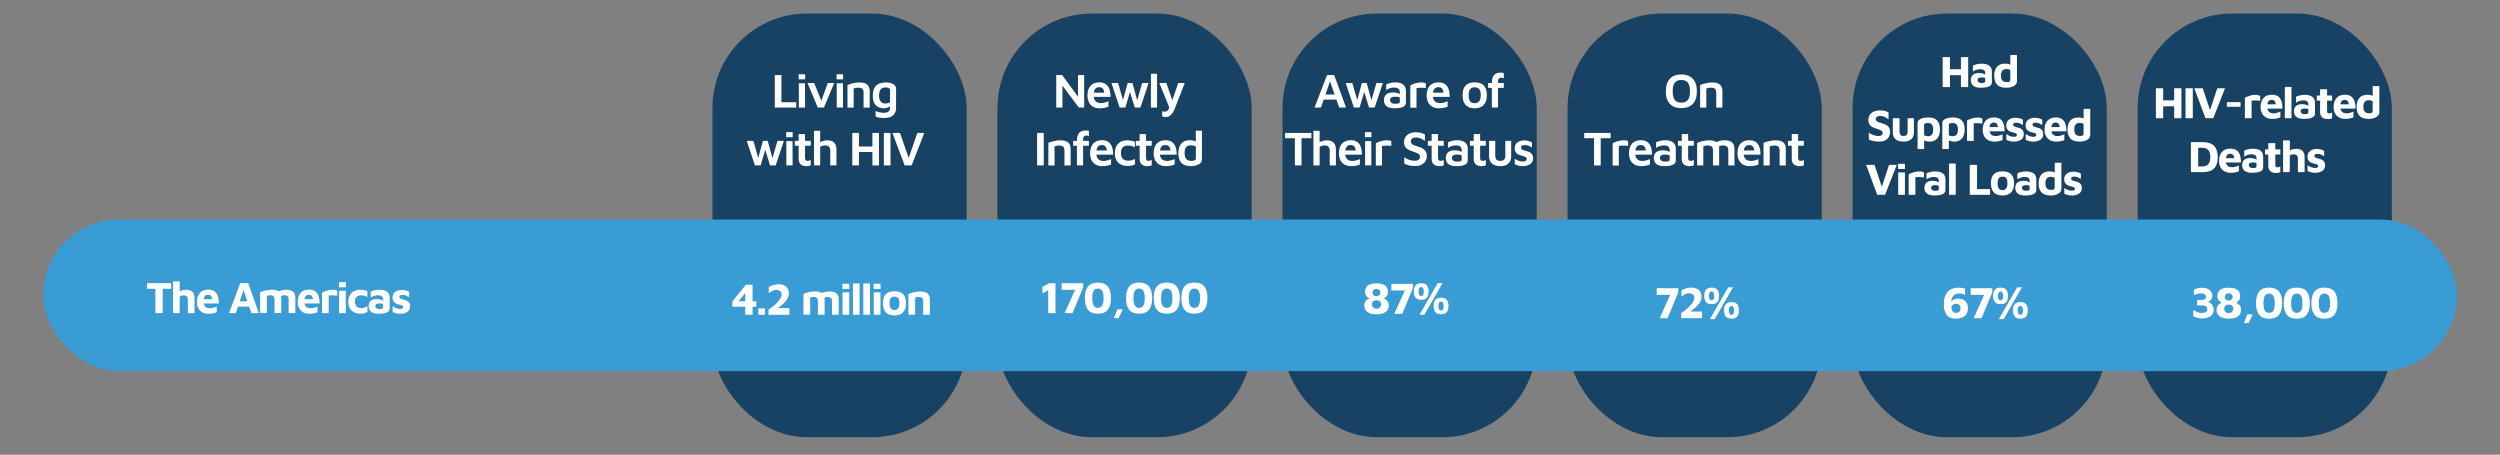 <?xml version="1.0" encoding="UTF-8"?>
<svg id="Layer_1" data-name="Layer 1" xmlns="http://www.w3.org/2000/svg" viewBox="0 0 821.11 149.36">
  <rect x="0" y="0" width="821.11" height="149.36" fill="#808080" stroke="none"/>
  <defs>
    <style>
      .cls-1 {
        fill: #fff;
      }

      .cls-2 {
        fill: #184263;
      }

      .cls-3 {
        fill: #399cd5;
      }
    </style>
  </defs>
  <rect class="cls-2" x="234" y="4.45" width="83.49" height="139.15" rx="31.02" ry="31.02"/>
  <rect class="cls-2" x="327.61" y="4.45" width="83.49" height="139.15" rx="31.02" ry="31.02"/>
  <rect class="cls-2" x="421.23" y="4.45" width="83.49" height="139.15" rx="31.02" ry="31.02"/>
  <rect class="cls-2" x="514.85" y="4.45" width="83.49" height="139.15" rx="31.02" ry="31.02"/>
  <rect class="cls-2" x="608.47" y="4.45" width="83.49" height="139.15" rx="31.02" ry="31.02"/>
  <rect class="cls-2" x="702.09" y="4.45" width="83.49" height="139.15" rx="31.02" ry="31.02"/>
  <rect class="cls-3" x="14.17" y="72.11" width="792.77" height="49.79" rx="24.89" ry="24.89"/>
  <g>
    <path class="cls-1" d="M254.48,35.33v-10.67h2.18v8.91h4.86v1.76h-7.04,0Z"/>
    <path class="cls-1" d="M262.32,26.06v-1.66h2.13v1.66h-2.13ZM262.37,35.33v-7.98h2.03l.02,7.98h-2.05Z"/>
    <path class="cls-1" d="M268.6,35.33l-3.38-8.06h2.18l2.61,6.46-.5.03,2.38-6.5h2.11l-3.38,8.06h-2.03.01Z"/>
    <path class="cls-1" d="M274.77,26.06v-1.66h2.13v1.66h-2.13ZM274.82,35.33v-7.98h2.03l.02,7.98h-2.05Z"/>
    <path class="cls-1" d="M278.34,27.94c.22-.11.49-.21.8-.32s.65-.2,1.01-.28.73-.14,1.1-.19c.37-.05.72-.07,1.05-.07.75,0,1.37.1,1.86.3.5.2.87.51,1.12.93s.38.97.38,1.66v5.38h-2.02v-5.02c0-.2-.03-.4-.08-.58-.05-.19-.14-.35-.27-.5-.13-.14-.3-.26-.53-.34-.22-.08-.51-.12-.86-.12-.27,0-.54.03-.82.08s-.51.12-.7.21v6.27h-2.03v-7.41Z"/>
    <path class="cls-1" d="M290.24,35.57c-.76-.02-1.4-.19-1.94-.5s-.94-.76-1.22-1.35-.42-1.32-.42-2.18.11-1.65.34-2.23c.22-.58.54-1.03.94-1.36s.87-.55,1.41-.68c.54-.13,1.11-.19,1.72-.19s1.19.08,1.67.24c.49.16.87.39,1.15.7.28.31.42.7.42,1.18v6.3c0,.49-.08.94-.24,1.34s-.4.74-.73,1.03-.73.51-1.22.66-1.08.23-1.76.23c-.63,0-1.18-.05-1.65-.14-.47-.1-.84-.2-1.12-.32v-1.81c.16.06.38.14.66.23s.6.17.95.23.7.1,1.06.1c.57,0,.99-.07,1.29-.22.29-.15.49-.35.6-.59.11-.25.16-.51.16-.8v-1.26l.46.35c-.18.2-.4.38-.66.54-.26.15-.55.28-.86.37-.32.09-.65.14-1,.14h-.01ZM290.68,34c.29,0,.57-.03.86-.1.28-.07.54-.17.78-.31v-3.97c0-.26-.07-.45-.2-.57-.13-.12-.31-.21-.53-.26-.22-.05-.46-.07-.71-.07-.57,0-1.01.12-1.32.35s-.54.56-.66.98-.19.88-.19,1.39c0,.78.17,1.4.51,1.86s.83.7,1.47.7h0Z"/>
    <path class="cls-1" d="M247.95,54.33l-2.69-8.06h2.18l1.92,6.7-.62.06,1.84-6.77h1.57l1.81,6.58h-.5l1.89-6.58h2.11l-2.69,8.06h-1.86l-1.76-5.76.35.1-1.68,5.66h-1.87Z"/>
    <path class="cls-1" d="M258.22,45.06v-1.66h2.13v1.66h-2.13ZM258.27,54.33v-7.98h2.03l.02,7.98h-2.05Z"/>
    <path class="cls-1" d="M264.87,54.58c-.83,0-1.47-.21-1.9-.62-.44-.41-.66-1-.66-1.78v-4.32h-1.25v-1.6h1.25v-2.22h2.1v2.22h1.87v1.6h-1.87v4c0,.33.06.58.19.74s.35.24.67.24c.17,0,.35-.03.54-.09s.34-.13.47-.22v1.76c-.21.11-.45.18-.7.22s-.49.06-.71.06h0Z"/>
    <path class="cls-1" d="M267.35,54.33v-11.36h2.03v4.69l-.75-.48c.43-.33.91-.6,1.46-.8.54-.2,1.09-.3,1.63-.3.61,0,1.14.1,1.58.3.45.2.8.53,1.05.98s.38,1.06.38,1.83v5.14h-2.03v-4.78c0-.6-.14-1.04-.42-1.34-.28-.29-.71-.44-1.27-.44-.29,0-.58.04-.86.13-.29.08-.54.19-.75.32l-.02,6.11h-2.03Z"/>
    <path class="cls-1" d="M279.93,54.33v-10.67h2.18v4.46h4.43v-4.46h2.16v10.67h-2.16v-4.4h-4.43v4.4h-2.18Z"/>
    <path class="cls-1" d="M290.3,54.33v-10.67h2.18v10.67h-2.18Z"/>
    <path class="cls-1" d="M297.13,54.33l-4.02-10.67h2.48l3.22,9.26h-.72l3.2-9.25,2.29-.02-4.16,10.67h-2.29Z"/>
  </g>
  <g>
    <path class="cls-1" d="M346.92,35.33v-10.67h1.95l5.82,7.97-.62,1.28v-9.25h2.02v10.67h-1.76l-5.97-8,.59-.98v8.98h-2.03Z"/>
    <path class="cls-1" d="M361.16,35.57c-.8,0-1.5-.16-2.1-.49s-1.06-.8-1.39-1.43c-.33-.63-.5-1.39-.5-2.27,0-1.41.34-2.48,1.02-3.22s1.63-1.11,2.86-1.11c.89,0,1.6.19,2.14.58.54.38.93.93,1.18,1.64s.37,1.55.36,2.54h-6.24l-.16-1.38h4.78l-.38.58c-.02-.84-.17-1.45-.44-1.82-.27-.37-.71-.55-1.3-.55-.36,0-.68.08-.95.25-.27.17-.48.44-.62.82-.14.38-.22.91-.22,1.58,0,.83.2,1.47.59,1.91s1,.66,1.81.66c.33,0,.65-.04.95-.1.3-.07.59-.15.85-.25s.48-.19.66-.27v1.79c-.37.16-.8.29-1.27.39s-1.02.15-1.62.15h0Z"/>
    <path class="cls-1" d="M367.74,35.33l-2.69-8.06h2.18l1.92,6.7-.62.06,1.84-6.77h1.57l1.81,6.58h-.5l1.89-6.58h2.11l-2.69,8.06h-1.86l-1.76-5.76.35.1-1.68,5.66h-1.87Z"/>
    <path class="cls-1" d="M380.03,35.33h-2.02v-11.1h2.02v11.1Z"/>
    <path class="cls-1" d="M382.97,38.45c-.23,0-.46-.02-.68-.06s-.41-.1-.57-.18v-1.68c.15.05.29.09.43.12.14.03.28.04.43.04.3,0,.55-.07.75-.22.2-.14.38-.37.52-.68.14-.31.26-.7.34-1.17l.03,1.09-3.44-8.45h2.3l2.08,6.02h-.24l2.06-6.02h2.14l-3.25,8.38c-.28.71-.58,1.27-.9,1.68s-.65.69-1,.86c-.35.17-.69.26-1.03.26h.03Z"/>
    <path class="cls-1" d="M340.63,54.33v-10.67h2.18v10.67h-2.18Z"/>
    <path class="cls-1" d="M344.32,46.94c.22-.11.49-.21.8-.32s.65-.2,1.01-.28.73-.14,1.1-.19.72-.07,1.05-.07c.75,0,1.37.1,1.86.3.5.2.87.51,1.12.93.25.42.38.97.38,1.66v5.38h-2.02v-5.02c0-.2-.03-.4-.08-.58-.05-.19-.14-.35-.27-.5-.13-.14-.3-.26-.53-.34-.22-.08-.51-.12-.86-.12-.27,0-.54.03-.82.08-.28.05-.51.12-.7.21v6.27h-2.03v-7.41Z"/>
    <path class="cls-1" d="M353.71,54.33v-6.46h-1.23v-1.6h1.25v-.26c0-.54.06-1,.18-1.38.12-.37.27-.68.47-.92s.42-.42.67-.54c.25-.12.51-.21.79-.25s.55-.06.83-.06c.16,0,.33,0,.51.03.18.02.34.05.46.1v1.79c-.1-.09-.2-.15-.31-.2s-.26-.07-.44-.07c-.15,0-.29,0-.43.04-.14.03-.26.09-.37.18s-.19.22-.25.39-.09.4-.09.69v.46h1.89v1.6h-1.9v6.46h-2.03Z"/>
    <path class="cls-1" d="M362.03,54.57c-.8,0-1.5-.16-2.1-.49s-1.06-.8-1.39-1.43c-.33-.63-.5-1.39-.5-2.27,0-1.41.34-2.48,1.02-3.22s1.63-1.11,2.86-1.11c.89,0,1.6.19,2.14.58.54.38.93.93,1.18,1.64s.37,1.55.36,2.54h-6.24l-.16-1.38h4.78l-.38.58c-.02-.84-.17-1.45-.44-1.82s-.71-.55-1.3-.55c-.36,0-.68.08-.95.25-.27.17-.48.44-.62.82-.14.38-.22.91-.22,1.58,0,.83.2,1.47.59,1.91s1,.66,1.81.66c.33,0,.65-.04.95-.1.3-.07.59-.15.85-.25s.48-.19.66-.27v1.79c-.37.16-.8.29-1.27.39s-1.02.15-1.62.15h0Z"/>
    <path class="cls-1" d="M370.26,54.5c-.53,0-1.05-.07-1.54-.22-.49-.15-.93-.39-1.31-.72s-.69-.76-.91-1.28-.34-1.16-.34-1.9.11-1.44.32-1.98c.21-.54.51-.99.88-1.34s.81-.6,1.3-.75c.5-.15,1.02-.23,1.58-.23.43,0,.86.04,1.31.13s.85.21,1.2.37v1.76c-.36-.16-.73-.29-1.09-.39s-.74-.15-1.12-.15c-.75,0-1.33.19-1.74.56-.42.37-.62.99-.62,1.84s.19,1.53.57,1.95c.38.43,1,.64,1.88.64.39,0,.78-.06,1.15-.18s.7-.26.99-.41v1.78c-.37.18-.76.32-1.17.41s-.85.14-1.34.14v-.03Z"/>
    <path class="cls-1" d="M376.87,54.58c-.83,0-1.47-.21-1.9-.62-.44-.41-.66-1-.66-1.78v-4.32h-1.25v-1.6h1.25v-2.22h2.1v2.22h1.87v1.6h-1.87v4c0,.33.06.58.19.74s.35.24.67.24c.17,0,.35-.03.54-.09s.34-.13.47-.22v1.76c-.21.11-.45.18-.7.22s-.49.06-.71.06h0Z"/>
    <path class="cls-1" d="M382.9,54.57c-.8,0-1.5-.16-2.1-.49s-1.06-.8-1.39-1.43c-.33-.63-.5-1.39-.5-2.27,0-1.41.34-2.48,1.02-3.22s1.63-1.11,2.86-1.11c.89,0,1.6.19,2.14.58.54.38.93.93,1.18,1.64s.37,1.55.36,2.54h-6.24l-.16-1.38h4.78l-.38.58c-.02-.84-.17-1.45-.44-1.82s-.71-.55-1.3-.55c-.36,0-.68.08-.95.25-.27.17-.48.44-.62.82-.14.38-.22.91-.22,1.58,0,.83.2,1.47.59,1.91s1,.66,1.81.66c.33,0,.65-.04.95-.1.3-.07.59-.15.85-.25s.48-.19.66-.27v1.79c-.37.16-.8.29-1.27.39s-1.02.15-1.62.15h0Z"/>
    <path class="cls-1" d="M391.17,54.57c-.55,0-1.08-.06-1.58-.19-.5-.13-.94-.35-1.33-.67s-.69-.76-.9-1.33-.33-1.29-.33-2.16c0-1.29.31-2.31.94-3.06s1.58-1.12,2.86-1.12c.18,0,.42.02.7.06.29.04.58.11.89.22s.57.26.79.47l-.45.64v-4.51h2v9.52c0,.36-.1.68-.31.94s-.49.49-.84.66c-.35.18-.74.31-1.17.39-.43.08-.85.13-1.28.13h0ZM391.23,52.84c.44,0,.8-.05,1.1-.16.29-.11.44-.26.44-.46v-4.1c-.23-.14-.49-.24-.75-.3-.27-.06-.52-.1-.77-.1-.49,0-.9.09-1.22.26-.32.18-.56.45-.72.83s-.24.86-.24,1.45c0,.51.06.96.19,1.34s.35.69.66.9c.31.22.75.33,1.3.33h0Z"/>
  </g>
  <g>
    <path class="cls-1" d="M431.75,35.33l4.1-10.67h2.35l3.9,10.67h-2.24l-3.49-9.94.96-.08-3.49,10.02h-2.1,0ZM433.91,32.72l.51-1.66h4.98l.18,1.66h-5.67Z"/>
    <path class="cls-1" d="M444.68,35.33l-2.69-8.06h2.18l1.92,6.7-.62.06,1.84-6.77h1.57l1.81,6.58h-.5l1.89-6.58h2.11l-2.69,8.06h-1.86l-1.76-5.76.35.1-1.68,5.66h-1.87Z"/>
    <path class="cls-1" d="M457.96,35.57c-.45,0-.88-.04-1.28-.13-.41-.09-.77-.23-1.09-.42-.32-.2-.57-.47-.76-.82s-.28-.78-.28-1.3.11-1.01.34-1.38c.22-.38.55-.67.98-.86s.96-.3,1.59-.3c.38,0,.74.03,1.07.1.33.07.63.16.9.28s.49.25.66.38l.14,1.14c-.22-.15-.51-.27-.86-.36s-.72-.14-1.13-.14c-.57,0-.99.09-1.26.27-.28.18-.42.46-.42.85,0,.27.07.49.22.66s.34.31.58.4c.23.09.48.14.74.14.59,0,1.01-.04,1.27-.12s.39-.25.39-.52v-3.18c0-.52-.17-.9-.5-1.14s-.79-.36-1.39-.36c-.46,0-.93.08-1.41.23s-.87.35-1.17.6v-1.84c.29-.18.72-.34,1.3-.48s1.2-.21,1.86-.21c.28,0,.57.03.88.08s.61.14.89.26c.28.12.54.28.78.49s.42.47.56.78.21.7.21,1.14v3.82c0,.5-.16.89-.48,1.18-.32.28-.76.48-1.33.59-.57.11-1.23.17-2,.17h0Z"/>
    <path class="cls-1" d="M463.21,35.33v-7.28c.15-.1.41-.22.79-.38s.82-.3,1.32-.42,1.01-.18,1.52-.18c.38,0,.69.03.92.09s.41.13.54.22v1.54c-.21-.03-.46-.06-.73-.08-.27-.02-.55-.03-.83-.02-.28,0-.56.02-.82.04s-.49.05-.68.08v6.42h-2.03v-.03Z"/>
    <path class="cls-1" d="M472.57,35.57c-.8,0-1.5-.16-2.1-.49s-1.06-.8-1.39-1.43c-.33-.63-.5-1.39-.5-2.27,0-1.41.34-2.48,1.02-3.22s1.63-1.11,2.86-1.11c.89,0,1.6.19,2.14.58.54.38.93.93,1.18,1.64s.37,1.55.36,2.54h-6.24l-.16-1.38h4.78l-.38.58c-.02-.84-.17-1.45-.44-1.82-.27-.37-.71-.55-1.3-.55-.36,0-.68.08-.95.25-.27.17-.48.44-.62.82-.14.38-.22.91-.22,1.58,0,.83.2,1.47.59,1.91s1,.66,1.81.66c.33,0,.65-.04.95-.1.3-.07.59-.15.85-.25s.48-.19.66-.27v1.79c-.37.16-.8.29-1.27.39s-1.02.15-1.62.15h0Z"/>
    <path class="cls-1" d="M484.35,35.57c-1.32,0-2.32-.37-2.98-1.1-.66-.74-.99-1.8-.99-3.18,0-1.48.34-2.56,1.02-3.23s1.66-1.01,2.94-1.01c.9,0,1.64.16,2.24.47.6.32,1.04.79,1.34,1.42.29.63.44,1.41.44,2.35,0,1.39-.34,2.45-1.03,3.18-.69.74-1.68,1.1-2.97,1.1h0ZM484.35,33.9c.47,0,.85-.11,1.14-.32s.51-.51.65-.9c.14-.39.21-.86.21-1.4,0-.61-.07-1.1-.22-1.49-.14-.38-.36-.67-.66-.85-.29-.18-.67-.27-1.13-.27s-.85.1-1.14.29-.5.48-.63.86c-.13.38-.2.87-.2,1.46,0,.85.15,1.5.46,1.95s.81.67,1.5.67h.02Z"/>
    <path class="cls-1" d="M489.99,35.33v-6.46h-1.23v-1.6h1.25v-.26c0-.54.06-1,.18-1.38.12-.37.27-.68.47-.92s.42-.42.67-.54.51-.21.79-.25.55-.06.83-.06c.16,0,.33.01.51.03.18.02.34.05.46.1v1.79c-.1-.09-.2-.15-.31-.2-.11-.05-.26-.07-.44-.07-.15,0-.29.01-.43.04-.14.03-.26.09-.37.18s-.19.22-.25.39-.09.4-.09.69v.46h1.89v1.6h-1.9v6.46h-2.03Z"/>
    <path class="cls-1" d="M425.29,54.33v-8.93h-3.23v-1.74h8.66v1.74h-3.25v8.93h-2.18Z"/>
    <path class="cls-1" d="M431.39,54.33v-11.36h2.03v4.69l-.75-.48c.43-.33.91-.6,1.46-.8.54-.2,1.09-.3,1.63-.3.61,0,1.14.1,1.58.3.45.2.8.53,1.05.98s.38,1.06.38,1.83v5.14h-2.03v-4.78c0-.6-.14-1.04-.42-1.34-.28-.29-.71-.44-1.27-.44-.29,0-.58.04-.86.13-.29.08-.54.19-.75.32l-.02,6.11h-2.03Z"/>
    <path class="cls-1" d="M443.75,54.57c-.8,0-1.5-.16-2.1-.49s-1.06-.8-1.39-1.43c-.33-.63-.5-1.39-.5-2.27,0-1.41.34-2.48,1.02-3.22s1.63-1.11,2.86-1.11c.89,0,1.6.19,2.14.58.54.38.93.93,1.18,1.64s.37,1.55.36,2.54h-6.24l-.16-1.38h4.78l-.38.58c-.02-.84-.17-1.45-.44-1.82s-.71-.55-1.3-.55c-.36,0-.68.08-.95.25-.27.17-.48.44-.62.82-.14.38-.22.91-.22,1.58,0,.83.2,1.47.59,1.91s1,.66,1.81.66c.33,0,.65-.04.95-.1.3-.07.59-.15.85-.25s.48-.19.66-.27v1.79c-.37.16-.8.29-1.27.39s-1.02.15-1.62.15h0Z"/>
    <path class="cls-1" d="M448.31,45.06v-1.66h2.13v1.66h-2.13ZM448.36,54.33v-7.98h2.03l.02,7.98h-2.05Z"/>
    <path class="cls-1" d="M451.88,54.33v-7.28c.15-.1.41-.22.79-.38s.82-.3,1.32-.42,1.01-.18,1.52-.18c.38,0,.69.03.92.09s.41.13.54.22v1.54c-.21-.03-.46-.06-.73-.08-.27-.02-.55-.03-.83-.02-.28,0-.56.02-.82.04s-.49.05-.68.08v6.42h-2.03v-.03Z"/>
    <path class="cls-1" d="M464.87,54.52c-.54,0-1.03-.03-1.45-.08-.42-.05-.81-.14-1.15-.26-.35-.12-.7-.27-1.05-.45v-2.1c.45.36.97.65,1.58.86s1.22.31,1.85.31c.58,0,1.01-.12,1.3-.34.29-.23.44-.56.44-1,0-.33-.12-.6-.36-.8s-.56-.38-.95-.53c-.39-.15-.83-.3-1.3-.46-.33-.12-.65-.25-.97-.39s-.6-.33-.85-.55c-.25-.22-.45-.5-.6-.84s-.22-.75-.22-1.24c0-.39.07-.78.22-1.17.15-.38.38-.73.69-1.03s.71-.55,1.2-.73c.49-.18,1.08-.27,1.76-.27.43,0,.8.03,1.13.08.33.05.64.13.94.24s.61.24.93.4v2.1c-.26-.18-.53-.35-.82-.52s-.59-.3-.92-.41c-.33-.11-.67-.17-1.05-.18-.38,0-.71.03-.99.13-.28.1-.49.24-.64.43-.15.19-.22.42-.22.69,0,.33.09.59.27.79s.44.36.77.49.71.26,1.14.4c.42.13.81.27,1.18.42.37.16.69.35.98.58.28.24.51.52.67.86.17.34.25.76.25,1.25,0,.6-.14,1.15-.42,1.65s-.69.9-1.24,1.21c-.55.3-1.25.46-2.09.46h-.01Z"/>
    <path class="cls-1" d="M472.78,54.58c-.83,0-1.47-.21-1.9-.62-.44-.41-.66-1-.66-1.78v-4.32h-1.25v-1.6h1.25v-2.22h2.1v2.22h1.87v1.6h-1.87v4c0,.33.06.58.19.74s.35.24.67.24c.17,0,.35-.03.54-.09s.34-.13.47-.22v1.76c-.21.11-.45.18-.7.22s-.49.06-.71.06h0Z"/>
    <path class="cls-1" d="M478.27,54.57c-.45,0-.88-.04-1.28-.13-.41-.09-.77-.23-1.09-.42-.32-.2-.57-.47-.76-.82s-.28-.78-.28-1.3.11-1.01.34-1.38c.22-.38.55-.67.98-.86s.96-.3,1.59-.3c.38,0,.74.03,1.07.1.33.07.63.16.9.28s.49.25.66.38l.14,1.14c-.22-.15-.51-.27-.86-.36s-.72-.14-1.13-.14c-.57,0-.99.09-1.26.27-.28.18-.42.46-.42.85,0,.27.07.49.22.66s.34.31.58.4c.23.09.48.14.74.14.59,0,1.01-.04,1.27-.12s.39-.25.39-.52v-3.18c0-.52-.17-.9-.5-1.14-.33-.24-.79-.36-1.39-.36-.46,0-.93.08-1.41.23-.48.15-.87.35-1.17.6v-1.84c.29-.18.72-.34,1.3-.48s1.2-.21,1.86-.21c.28,0,.57.03.88.08.31.05.61.14.89.26.28.12.54.28.78.49s.42.47.56.78.21.7.21,1.14v3.82c0,.5-.16.89-.48,1.18-.32.28-.76.48-1.33.59-.57.11-1.23.17-2,.17h0Z"/>
    <path class="cls-1" d="M486.6,54.58c-.83,0-1.47-.21-1.9-.62-.44-.41-.66-1-.66-1.78v-4.32h-1.25v-1.6h1.25v-2.22h2.1v2.22h1.87v1.6h-1.87v4c0,.33.06.58.19.74s.35.24.67.24c.17,0,.35-.03.54-.09s.34-.13.47-.22v1.76c-.21.11-.45.18-.7.22s-.49.06-.71.06h0Z"/>
    <path class="cls-1" d="M492.76,54.57c-.75,0-1.39-.12-1.94-.36s-.98-.6-1.28-1.08c-.3-.48-.46-1.09-.46-1.84v-5.02h2.03v4.82c0,.6.13,1.04.4,1.33s.68.43,1.25.43,1.01-.14,1.27-.43c.26-.29.39-.73.39-1.33v-4.82h1.92v5.02c0,1.11-.32,1.93-.95,2.47s-1.51.81-2.63.81Z"/>
    <path class="cls-1" d="M500.15,54.57c-.58,0-1.07-.06-1.47-.18-.41-.12-.79-.27-1.17-.44v-1.82c.25.16.5.31.78.46.27.14.57.26.88.34.31.09.65.13,1.02.13.43,0,.74-.08.95-.25.21-.17.31-.37.31-.6s-.08-.4-.24-.52-.37-.23-.62-.31c-.26-.08-.53-.17-.82-.26-.27-.06-.54-.15-.81-.26-.27-.11-.52-.25-.74-.43s-.4-.41-.54-.7c-.13-.28-.2-.63-.2-1.03,0-.48.1-.89.29-1.22s.44-.6.75-.8.65-.35,1.02-.44.74-.14,1.09-.14c.61.02,1.1.09,1.47.22.37.12.72.28,1.06.47l.02,1.65c-.37-.2-.74-.39-1.09-.55-.35-.17-.75-.25-1.2-.25-.42,0-.74.07-.97.22-.23.14-.34.34-.34.6,0,.22.07.41.21.54s.32.25.54.32.47.15.74.22c.27.08.54.16.83.25.29.09.55.22.8.39s.45.4.6.68.23.66.23,1.13c-.01.62-.18,1.12-.5,1.5s-.74.65-1.26.82c-.52.17-1.06.26-1.62.26h0Z"/>
  </g>
  <g>
    <path class="cls-1" d="M552.21,35.52c-1.06,0-1.96-.2-2.72-.6-.76-.4-1.34-1.01-1.74-1.82-.41-.82-.61-1.85-.61-3.1,0-1.82.44-3.2,1.32-4.14s2.13-1.4,3.75-1.4c1.07,0,1.98.2,2.74.61s1.34,1.01,1.75,1.82.62,1.84.62,3.1c0,1.81-.44,3.19-1.32,4.12s-2.14,1.4-3.78,1.4h-.01ZM552.21,33.71c.64,0,1.17-.12,1.59-.38.42-.25.74-.65.95-1.19.21-.54.32-1.26.32-2.16s-.11-1.61-.32-2.15c-.21-.54-.53-.93-.95-1.18s-.95-.37-1.59-.37-1.14.13-1.56.38-.74.65-.95,1.18c-.21.54-.32,1.26-.32,2.15s.11,1.62.32,2.16.53.94.95,1.18c.42.25.94.37,1.56.37h0Z"/>
    <path class="cls-1" d="M558.39,27.94c.22-.11.49-.21.8-.32s.65-.2,1.01-.28.73-.14,1.1-.19c.37-.05.72-.07,1.05-.07.75,0,1.37.1,1.86.3.5.2.87.51,1.12.93s.38.97.38,1.66v5.38h-2.02v-5.02c0-.2-.03-.4-.08-.58-.05-.19-.14-.35-.27-.5-.13-.14-.3-.26-.53-.34-.22-.08-.51-.12-.86-.12-.27,0-.54.03-.82.08s-.51.12-.7.21v6.27h-2.03v-7.41Z"/>
    <path class="cls-1" d="M523.56,54.33v-8.93h-3.23v-1.74h8.66v1.74h-3.25v8.93h-2.18Z"/>
    <path class="cls-1" d="M529.66,54.33v-7.28c.15-.1.41-.22.79-.38s.82-.3,1.32-.42,1.01-.18,1.52-.18c.38,0,.69.03.92.09s.41.13.54.22v1.54c-.21-.03-.46-.06-.73-.08-.27-.02-.55-.03-.83-.02-.28,0-.56.02-.82.04s-.49.05-.68.08v6.42h-2.03v-.03Z"/>
    <path class="cls-1" d="M539.02,54.57c-.8,0-1.5-.16-2.1-.49s-1.06-.8-1.39-1.43-.5-1.39-.5-2.27c0-1.41.34-2.48,1.02-3.22s1.63-1.11,2.86-1.11c.89,0,1.6.19,2.14.58.54.38.93.93,1.18,1.64s.37,1.55.36,2.54h-6.24l-.16-1.38h4.78l-.38.58c-.02-.84-.17-1.45-.44-1.82s-.71-.55-1.3-.55c-.36,0-.68.08-.95.25s-.48.44-.62.82-.22.91-.22,1.58c0,.83.2,1.47.59,1.91s1,.66,1.81.66c.33,0,.65-.04.95-.1.3-.07.59-.15.85-.25.26-.1.48-.19.66-.27v1.79c-.37.16-.8.29-1.27.39s-1.02.15-1.62.15h-.01Z"/>
    <path class="cls-1" d="M546.59,54.57c-.45,0-.88-.04-1.28-.13-.41-.09-.77-.23-1.09-.42-.32-.2-.57-.47-.76-.82s-.28-.78-.28-1.3.11-1.01.34-1.38c.22-.38.55-.67.98-.86s.96-.3,1.59-.3c.38,0,.74.03,1.07.1s.63.16.9.28.49.25.66.38l.14,1.14c-.22-.15-.51-.27-.86-.36s-.72-.14-1.13-.14c-.57,0-.99.09-1.26.27-.28.18-.42.46-.42.85,0,.27.07.49.22.66s.34.31.58.4c.23.09.48.14.74.14.59,0,1.01-.04,1.27-.12s.39-.25.39-.52v-3.18c0-.52-.17-.9-.5-1.14-.33-.24-.79-.36-1.39-.36-.46,0-.93.08-1.41.23-.48.15-.87.35-1.17.6v-1.84c.29-.18.72-.34,1.3-.48s1.2-.21,1.86-.21c.28,0,.57.03.88.08.31.05.61.14.89.26s.54.28.78.49.42.47.56.78.21.7.21,1.14v3.82c0,.5-.16.89-.48,1.18-.32.28-.76.48-1.33.59s-1.23.17-2,.17h0Z"/>
    <path class="cls-1" d="M554.92,54.58c-.83,0-1.47-.21-1.9-.62-.44-.41-.66-1-.66-1.78v-4.32h-1.25v-1.6h1.25v-2.22h2.1v2.22h1.87v1.6h-1.87v4c0,.33.06.58.19.74s.35.24.67.24c.17,0,.35-.03.54-.09s.34-.13.47-.22v1.76c-.21.11-.45.18-.7.22s-.49.06-.71.06h0Z"/>
    <path class="cls-1" d="M564.64,48.95v5.38h-2.02v-5.02c0-.2-.03-.4-.08-.58-.05-.19-.14-.35-.27-.5-.13-.14-.3-.26-.53-.34-.22-.08-.51-.12-.86-.12-.27,0-.53.03-.78.08-.25.05-.47.12-.66.21v6.27h-2.03v-7.39c.22-.11.49-.21.8-.32s.65-.2,1.01-.28.73-.14,1.1-.19.72-.07,1.05-.07c.75,0,1.36.1,1.84.3.48.2.84.51,1.08.93.24.42.36.97.36,1.66v-.02ZM562.46,47.41c.34-.29.73-.53,1.17-.73s.9-.35,1.38-.46.94-.16,1.38-.16c.75,0,1.36.1,1.84.3.48.2.84.51,1.08.93.24.42.36.97.36,1.66v5.38h-2.02v-5.02c0-.2-.03-.4-.08-.58-.05-.19-.14-.35-.27-.5-.13-.14-.3-.26-.53-.34-.22-.08-.51-.12-.86-.12-.27,0-.53.04-.78.11-.25.08-.47.19-.66.34l-2-.8h0Z"/>
    <path class="cls-1" d="M574.65,54.57c-.8,0-1.5-.16-2.1-.49s-1.06-.8-1.39-1.43-.5-1.39-.5-2.27c0-1.41.34-2.48,1.02-3.22s1.63-1.11,2.86-1.11c.89,0,1.6.19,2.14.58.54.38.93.93,1.18,1.64s.37,1.55.36,2.54h-6.24l-.16-1.38h4.78l-.38.58c-.02-.84-.17-1.45-.44-1.82s-.71-.55-1.3-.55c-.36,0-.68.08-.95.25s-.48.44-.62.82-.22.91-.22,1.58c0,.83.2,1.47.59,1.91s1,.66,1.81.66c.33,0,.65-.04.95-.1.3-.07.59-.15.85-.25.26-.1.48-.19.66-.27v1.79c-.37.16-.8.29-1.27.39s-1.02.15-1.62.15h-.01Z"/>
    <path class="cls-1" d="M579.21,46.94c.22-.11.49-.21.8-.32s.65-.2,1.01-.28.73-.14,1.1-.19.72-.07,1.05-.07c.75,0,1.37.1,1.86.3.5.2.87.51,1.12.93.25.42.38.97.38,1.66v5.38h-2.02v-5.02c0-.2-.03-.4-.08-.58-.05-.19-.14-.35-.27-.5-.13-.14-.3-.26-.53-.34-.22-.08-.51-.12-.86-.12-.27,0-.54.03-.82.08-.28.05-.51.12-.7.21v6.27h-2.03v-7.41Z"/>
    <path class="cls-1" d="M591.05,54.58c-.83,0-1.47-.21-1.9-.62-.44-.41-.66-1-.66-1.78v-4.32h-1.25v-1.6h1.25v-2.22h2.1v2.22h1.87v1.6h-1.87v4c0,.33.06.58.19.74s.35.24.67.24c.17,0,.35-.03.54-.09s.34-.13.47-.22v1.76c-.21.11-.45.18-.7.22s-.49.06-.71.06h0Z"/>
  </g>
  <g>
    <path class="cls-1" d="M51.04,102.84v-7.99h-2.76v-1.84h7.95v1.84h-2.8v7.99h-2.39Z"/>
    <path class="cls-1" d="M56.83,102.84v-10.41h2.21v4.42l-.93-.5c.39-.34.86-.63,1.39-.85.54-.22,1.08-.33,1.64-.33s1.02.09,1.43.27c.41.18.74.46.97.86.23.4.35.95.35,1.64v4.9h-2.2v-4.44c0-.49-.12-.85-.36-1.07s-.59-.33-1.05-.33c-.24,0-.47.03-.7.1s-.41.15-.54.24l-.03,5.5h-2.18Z"/>
    <path class="cls-1" d="M68.48,103.06c-.75,0-1.41-.15-1.98-.46-.58-.31-1.02-.75-1.34-1.33-.32-.58-.48-1.26-.48-2.06,0-1.3.32-2.3.97-3.02.64-.71,1.57-1.07,2.76-1.07.83,0,1.49.18,2,.53.51.35.88.87,1.11,1.55.24.68.35,1.5.34,2.48h-5.68l-.24-1.4h4.1l-.33.69c0-.8-.12-1.36-.34-1.68-.22-.32-.57-.49-1.06-.49-.28,0-.52.07-.75.21-.22.14-.39.37-.52.69-.12.32-.18.76-.18,1.32,0,.71.17,1.25.51,1.64s.88.58,1.63.58c.27,0,.55-.03.82-.1.27-.06.52-.14.76-.23.24-.09.44-.17.61-.24v1.89c-.35.15-.75.27-1.19.36s-.95.14-1.53.14Z"/>
    <path class="cls-1" d="M75.2,102.84l3.72-9.84h2.61l3.48,9.84h-2.45l-3.14-9.28,1.17-.1-3.13,9.38h-2.26ZM77.29,100.71l.49-1.75h4.47l.22,1.75h-5.18Z"/>
    <path class="cls-1" d="M92.37,97.82v5.01h-2.2v-4.57c0-.19-.03-.36-.08-.52s-.13-.29-.24-.41c-.11-.11-.26-.2-.44-.27s-.41-.1-.68-.1c-.23,0-.43.03-.63.08-.19.05-.35.11-.46.17v5.6h-2.2v-6.83c.19-.1.43-.2.74-.3.3-.1.64-.19,1-.27.36-.08.73-.14,1.1-.19.37-.05.71-.07,1.02-.07.67,0,1.23.09,1.69.26.46.17.8.45,1.03.83.23.38.35.9.35,1.56ZM90.11,96.51c.3-.27.67-.5,1.11-.7.43-.2.89-.36,1.37-.47.48-.11.93-.17,1.34-.17.67,0,1.23.09,1.69.26.46.17.8.45,1.03.83.23.38.35.9.35,1.56v5.01h-2.2v-4.57c0-.19-.03-.36-.08-.52s-.13-.29-.24-.41c-.11-.11-.26-.2-.44-.27-.19-.06-.41-.1-.68-.1-.23,0-.43.03-.63.1-.19.06-.35.15-.46.24l-2.15-.81Z"/>
    <path class="cls-1" d="M101.58,103.06c-.75,0-1.41-.15-1.98-.46-.58-.31-1.02-.75-1.34-1.33-.32-.58-.48-1.26-.48-2.06,0-1.3.32-2.3.97-3.02.64-.71,1.57-1.07,2.76-1.07.83,0,1.49.18,2,.53.51.35.88.87,1.11,1.55.24.68.35,1.5.34,2.48h-5.68l-.24-1.4h4.1l-.33.69c0-.8-.12-1.36-.34-1.68-.22-.32-.57-.49-1.06-.49-.28,0-.52.07-.75.21-.22.14-.39.37-.52.69-.12.32-.18.76-.18,1.32,0,.71.17,1.25.51,1.64s.88.58,1.63.58c.27,0,.55-.03.82-.1.27-.06.52-.14.76-.23.24-.09.44-.17.61-.24v1.89c-.35.15-.75.27-1.19.36s-.95.14-1.53.14Z"/>
    <path class="cls-1" d="M105.76,102.84v-6.68c.14-.12.38-.25.74-.41.35-.15.76-.29,1.22-.41.46-.12.92-.18,1.38-.18s.83.03,1.09.1.47.16.6.27v1.61c-.17-.04-.38-.07-.63-.09-.26-.02-.52-.03-.8-.04s-.54,0-.78,0-.45.03-.62.06v5.77h-2.2Z"/>
    <path class="cls-1" d="M111.33,94.36v-1.7h2.27v1.7h-2.27ZM111.37,102.84v-7.36h2.2v7.36s-2.2,0-2.2,0Z"/>
    <path class="cls-1" d="M118.31,103.03c-.53,0-1.03-.08-1.5-.24-.47-.16-.89-.39-1.25-.71-.36-.31-.65-.71-.86-1.19-.21-.48-.31-1.04-.31-1.68,0-.68.1-1.27.29-1.78.2-.51.47-.93.82-1.26.35-.33.76-.58,1.23-.75.47-.17.99-.25,1.56-.25.4,0,.82.04,1.25.13.43.08.8.2,1.13.35v1.89c-.34-.16-.68-.29-1.01-.39-.33-.1-.67-.16-1.01-.16-.62,0-1.12.16-1.5.46-.38.31-.57.81-.57,1.51,0,.74.17,1.29.5,1.67s.89.56,1.67.56c.36,0,.71-.06,1.05-.19.34-.13.63-.26.88-.4v1.87c-.34.18-.7.31-1.08.41-.37.1-.81.15-1.3.15Z"/>
    <path class="cls-1" d="M124.35,103.06c-.45,0-.88-.04-1.28-.13s-.75-.22-1.05-.41c-.3-.19-.53-.45-.7-.78-.17-.33-.25-.74-.25-1.23,0-.46.1-.87.29-1.21.19-.34.48-.61.88-.8.39-.19.89-.28,1.49-.28.33,0,.66.03.97.1s.6.16.85.28c.25.12.45.25.6.38l.09,1.06c-.2-.12-.43-.21-.71-.28-.28-.07-.57-.1-.88-.1-.48,0-.83.07-1.05.21-.22.14-.33.37-.33.67,0,.19.05.35.16.5s.25.26.44.34c.18.08.37.12.57.12.5,0,.85-.03,1.05-.1.2-.07.3-.21.3-.41v-2.74c0-.45-.14-.78-.43-.98-.29-.2-.7-.3-1.23-.3-.43,0-.87.08-1.31.23-.44.15-.79.34-1.07.55v-1.95c.25-.16.65-.3,1.19-.44s1.14-.21,1.81-.21c.24,0,.5.02.78.06.29.04.57.11.86.21s.55.25.79.45c.24.2.44.45.58.75s.22.68.22,1.14v3.52c-.01.42-.16.76-.44,1.02-.29.26-.7.45-1.23.57-.54.12-1.18.18-1.94.18Z"/>
    <path class="cls-1" d="M131.39,103.06c-.53,0-.99-.06-1.36-.17-.38-.11-.74-.24-1.07-.38v-1.93c.21.14.44.28.69.42s.54.26.85.35c.31.09.64.13.98.13s.6-.06.74-.18.21-.27.21-.45c0-.17-.07-.3-.22-.41s-.34-.19-.58-.26c-.24-.07-.49-.13-.75-.19-.24-.05-.47-.13-.71-.23-.24-.1-.45-.24-.63-.42-.19-.18-.34-.4-.45-.66-.11-.26-.17-.58-.17-.95,0-.48.09-.88.28-1.2.19-.32.43-.58.74-.77s.63-.34.99-.42c.35-.08.7-.12,1.03-.11.61.02,1.09.09,1.45.2.36.11.69.26.98.44v1.73c-.33-.19-.67-.36-1-.52-.33-.16-.71-.24-1.13-.24-.38,0-.66.06-.83.18-.17.12-.25.28-.25.47s.06.33.17.44c.11.11.26.19.45.26.19.06.39.13.62.18.25.06.5.13.76.21.26.08.51.2.74.35.23.15.42.36.56.63s.21.63.21,1.07c0,.6-.17,1.08-.49,1.44-.31.36-.72.61-1.22.77-.5.15-1.04.23-1.62.23Z"/>
  </g>
  <g>
    <path class="cls-1" d="M244.77,103.38v-2.64h-4.23v-1.71l4.41-5.49h2.23v5.4h1.24v1.8h-1.24v2.64h-2.4ZM242.58,98.94h2.2v-2.73l-2.2,2.73Z"/>
    <path class="cls-1" d="M249.09,103.38v-2.08h2.14v2.08h-2.14Z"/>
    <path class="cls-1" d="M252.4,103.38v-1.68c.33-.2.7-.44,1.09-.74.39-.29.78-.62,1.16-.97s.72-.72,1.03-1.09c.31-.37.56-.75.75-1.13.19-.38.28-.73.28-1.05,0-.35-.07-.64-.22-.86s-.35-.38-.6-.49c-.25-.1-.54-.15-.88-.15-.47,0-.91.11-1.31.32s-.81.47-1.21.79v-2.05c.38-.24.84-.45,1.36-.63.53-.19,1.15-.28,1.88-.28s1.34.12,1.84.36c.5.24.88.58,1.14,1.03.25.45.38.99.38,1.63,0,.46-.09.9-.27,1.32-.18.42-.43.81-.73,1.18s-.64.71-1.02,1.03c-.37.32-.75.62-1.13.89-.38.28-.73.53-1.05.77l-.46-.37h4.85v2.18h-6.89Z"/>
    <path class="cls-1" d="M270.83,98.37v5.01h-2.2v-4.57c0-.19-.03-.36-.08-.52s-.13-.29-.24-.41c-.11-.11-.26-.2-.44-.27s-.41-.1-.68-.1c-.23,0-.43.03-.63.08-.19.05-.35.11-.46.17v5.6h-2.2v-6.83c.19-.1.43-.2.74-.3.3-.1.64-.19,1-.27.36-.08.73-.14,1.1-.19.37-.05.71-.07,1.02-.07.67,0,1.23.09,1.69.26.46.17.8.45,1.03.83.23.38.35.9.35,1.56ZM268.58,97.06c.3-.27.67-.5,1.11-.7.43-.2.89-.36,1.37-.47.48-.11.93-.17,1.34-.17.67,0,1.23.09,1.69.26.46.17.8.45,1.03.83.23.38.35.9.35,1.56v5.01h-2.2v-4.57c0-.19-.03-.36-.08-.52s-.13-.29-.24-.41c-.11-.11-.26-.2-.44-.27-.19-.06-.41-.1-.68-.1-.23,0-.43.03-.63.1-.19.06-.35.15-.46.24l-2.15-.81Z"/>
    <path class="cls-1" d="M276.67,94.9v-1.7h2.27v1.7h-2.27ZM276.72,103.38v-7.36h2.2v7.36s-2.2,0-2.2,0Z"/>
    <path class="cls-1" d="M282.33,103.38h-2.18v-10.28h2.18v10.28Z"/>
    <path class="cls-1" d="M285.73,103.38h-2.18v-10.28h2.18v10.28Z"/>
    <path class="cls-1" d="M286.94,94.9v-1.7h2.27v1.7h-2.27ZM286.98,103.38v-7.36h2.2v7.36s-2.2,0-2.2,0Z"/>
    <path class="cls-1" d="M293.78,103.6c-1.26,0-2.21-.34-2.84-1.01-.63-.67-.95-1.66-.95-2.97,0-1.41.32-2.42.97-3.03.64-.61,1.58-.92,2.82-.92.83,0,1.54.14,2.1.42s.99.71,1.28,1.29c.29.58.43,1.33.43,2.24,0,1.31-.33,2.3-.99,2.97-.66.67-1.6,1.01-2.83,1.01ZM293.78,101.85c.36,0,.67-.09.91-.26.24-.17.42-.42.54-.75.12-.33.18-.73.18-1.22,0-.55-.06-.99-.18-1.31-.12-.32-.31-.55-.55-.69s-.55-.21-.9-.21c-.37,0-.68.07-.91.22-.24.15-.41.38-.52.7-.11.32-.17.75-.17,1.29,0,.75.13,1.31.39,1.67s.67.55,1.22.55Z"/>
    <path class="cls-1" d="M298.38,96.55c.19-.1.43-.2.74-.3.3-.1.64-.19,1-.27.36-.08.73-.14,1.1-.19.37-.05.71-.07,1.02-.07.67,0,1.24.09,1.71.26.47.17.83.45,1.08.83.25.38.38.9.38,1.56v5.01h-2.2v-4.57c0-.19-.03-.36-.08-.52-.05-.16-.14-.29-.24-.41-.11-.11-.26-.2-.44-.27-.19-.06-.41-.1-.68-.1-.23,0-.45.03-.68.08-.23.05-.4.11-.52.17v5.6h-2.2v-6.83Z"/>
  </g>
  <g>
    <path class="cls-1" d="M344.28,102.84v-7.54l-1.9,1.08v-2.12l2.18-1.25h2.11v9.84h-2.39Z"/>
    <path class="cls-1" d="M349.66,102.84l3.69-8.2.37.55h-5.03v-2.18h7.08v1.39l-3.5,8.45h-2.61Z"/>
    <path class="cls-1" d="M360.6,103.03c-1.47,0-2.56-.43-3.25-1.28-.69-.85-1.04-2.13-1.04-3.83s.35-2.98,1.04-3.83,1.78-1.28,3.25-1.28,2.57.43,3.26,1.28,1.03,2.13,1.03,3.83-.34,2.98-1.03,3.83c-.69.85-1.77,1.28-3.26,1.28ZM360.6,101.1c.23,0,.45-.04.67-.11.22-.07.42-.22.6-.44.18-.22.32-.54.43-.96.11-.42.16-.98.16-1.67s-.05-1.24-.16-1.65c-.11-.41-.25-.73-.43-.94-.18-.22-.38-.36-.6-.44-.22-.08-.45-.12-.67-.12s-.45.04-.67.12c-.22.08-.42.23-.6.44s-.32.53-.42.94c-.1.41-.16.96-.16,1.65s.05,1.24.16,1.67c.1.42.24.74.42.96s.38.36.6.44c.22.07.44.11.67.11Z"/>
    <path class="cls-1" d="M365.87,104.49l1.09-2.89h1.8l-1.36,2.89h-1.53Z"/>
    <path class="cls-1" d="M374.13,103.03c-1.47,0-2.56-.43-3.25-1.28-.69-.85-1.04-2.13-1.04-3.83s.35-2.98,1.04-3.83,1.78-1.28,3.25-1.28,2.57.43,3.26,1.28,1.03,2.13,1.03,3.83-.34,2.98-1.03,3.83c-.69.85-1.77,1.28-3.26,1.28ZM374.13,101.1c.23,0,.45-.04.67-.11.22-.07.42-.22.6-.44.18-.22.32-.54.43-.96.11-.42.16-.98.16-1.67s-.05-1.24-.16-1.65c-.11-.41-.25-.73-.43-.94-.18-.22-.38-.36-.6-.44-.22-.08-.45-.12-.67-.12s-.45.04-.67.12c-.22.08-.42.23-.6.44s-.32.53-.42.94c-.1.41-.16.96-.16,1.65s.05,1.24.16,1.67c.1.42.24.74.42.96s.38.36.6.44c.22.07.44.11.67.11Z"/>
    <path class="cls-1" d="M383.21,103.03c-1.47,0-2.56-.43-3.25-1.28-.69-.85-1.04-2.13-1.04-3.83s.35-2.98,1.04-3.83,1.78-1.28,3.25-1.28,2.57.43,3.26,1.28,1.03,2.13,1.03,3.83-.34,2.98-1.03,3.83c-.69.85-1.77,1.28-3.26,1.28ZM383.21,101.1c.23,0,.45-.04.67-.11.22-.07.42-.22.6-.44.18-.22.32-.54.43-.96.11-.42.16-.98.16-1.67s-.05-1.24-.16-1.65c-.11-.41-.25-.73-.43-.94-.18-.22-.38-.36-.6-.44-.22-.08-.45-.12-.67-.12s-.45.04-.67.12c-.22.08-.42.23-.6.44s-.32.53-.42.94c-.1.41-.16.96-.16,1.65s.05,1.24.16,1.67c.1.42.24.74.42.96s.38.36.6.44c.22.07.44.11.67.11Z"/>
    <path class="cls-1" d="M392.29,103.03c-1.47,0-2.56-.43-3.25-1.28-.69-.85-1.04-2.13-1.04-3.83s.35-2.98,1.04-3.83,1.78-1.28,3.25-1.28,2.57.43,3.26,1.28,1.03,2.13,1.03,3.83-.34,2.98-1.03,3.83c-.69.85-1.77,1.28-3.26,1.28ZM392.29,101.1c.23,0,.45-.04.67-.11.22-.07.42-.22.6-.44.18-.22.32-.54.43-.96.11-.42.16-.98.16-1.67s-.05-1.24-.16-1.65c-.11-.41-.25-.73-.43-.94-.18-.22-.38-.36-.6-.44-.22-.08-.45-.12-.67-.12s-.45.04-.67.12c-.22.08-.42.23-.6.44s-.32.53-.42.94c-.1.41-.16.96-.16,1.65s.05,1.24.16,1.67c.1.42.24.74.42.96s.38.36.6.44c.22.07.44.11.67.11Z"/>
  </g>
  <g>
    <path class="cls-1" d="M452.09,103.24c-.69,0-1.28-.07-1.78-.21-.5-.14-.92-.34-1.25-.6-.33-.26-.58-.57-.74-.94-.16-.36-.24-.76-.24-1.19,0-.33.05-.63.16-.89.11-.26.25-.48.42-.66.17-.18.35-.34.55-.46.19-.13.37-.23.54-.29-.13-.07-.27-.16-.44-.27-.16-.11-.32-.25-.46-.42s-.27-.38-.36-.61c-.09-.24-.14-.51-.14-.81,0-.61.13-1.13.41-1.55s.68-.74,1.24-.96c.56-.22,1.26-.32,2.12-.32s1.56.11,2.11.32c.55.22.96.54,1.23.96.27.42.41.94.41,1.55,0,.3-.04.58-.13.81s-.21.44-.35.61-.3.31-.46.42c-.16.11-.3.19-.44.25.18.07.36.17.55.3.19.13.37.29.54.48.17.19.3.41.41.66.11.26.16.55.16.88,0,.43-.08.83-.24,1.19-.16.36-.41.68-.75.94-.33.26-.75.46-1.26.6-.51.14-1.1.21-1.78.21ZM452.09,101.38c.3,0,.55-.05.75-.15.19-.1.34-.22.45-.38s.19-.31.24-.48c.05-.17.07-.33.07-.49,0-.22-.06-.42-.17-.61-.11-.19-.28-.35-.5-.47-.22-.12-.5-.18-.83-.18s-.61.06-.83.18c-.22.12-.39.28-.5.47-.11.19-.17.4-.17.61,0,.16.02.32.07.49.04.17.12.33.24.48s.27.28.46.38c.2.1.44.15.74.15ZM452.09,97.28c.21,0,.41-.04.6-.13.2-.09.36-.22.49-.39.13-.17.2-.39.2-.64s-.06-.46-.18-.64c-.12-.18-.27-.32-.46-.42s-.41-.15-.66-.15-.46.05-.66.15-.35.24-.46.42c-.12.18-.18.4-.18.64s.06.47.19.64c.13.17.29.3.5.39.21.09.41.13.6.13Z"/>
    <path class="cls-1" d="M457.96,103.06l3.69-8.2.37.55h-5.03v-2.18h7.08v1.39l-3.5,8.45h-2.61Z"/>
    <path class="cls-1" d="M466.79,98.47c-.86,0-1.47-.23-1.86-.69-.38-.46-.57-1.13-.57-2.03s.19-1.57.57-2.03c.38-.46,1-.69,1.86-.69s1.49.23,1.87.69c.38.46.57,1.13.57,2.03s-.19,1.57-.57,2.03c-.38.46-1,.69-1.87.69ZM466.79,97.22c.13,0,.26-.03.38-.1.13-.07.24-.21.33-.43.09-.22.14-.53.14-.93s-.05-.72-.14-.93c-.09-.21-.2-.35-.33-.42s-.26-.11-.38-.11c-.12,0-.25.04-.38.11s-.25.21-.35.42c-.09.21-.14.52-.14.93s.05.71.14.93c.09.22.21.36.35.43.14.07.26.1.38.1ZM466.23,103.38l6-10.43h1.58l-6,10.43h-1.58ZM473.31,103.22c-.86,0-1.47-.23-1.86-.69-.38-.46-.58-1.13-.58-2.03s.19-1.57.58-2.03c.38-.46,1-.69,1.86-.69s1.49.23,1.87.69c.38.46.57,1.13.57,2.03s-.19,1.57-.57,2.03c-.38.46-1,.69-1.87.69ZM473.31,101.97c.13,0,.26-.03.38-.1.13-.07.24-.21.33-.43.09-.22.14-.53.14-.93s-.05-.72-.14-.93c-.09-.21-.21-.35-.33-.42-.13-.07-.26-.11-.38-.11-.12,0-.25.04-.38.11s-.25.21-.35.42c-.09.21-.14.52-.14.93s.05.71.14.93c.09.22.21.36.35.43s.27.1.38.1Z"/>
  </g>
  <g>
    <path class="cls-1" d="M545.11,104.49l3.69-8.2.37.55h-5.03v-2.18h7.08v1.39l-3.5,8.45h-2.61Z"/>
    <path class="cls-1" d="M552.17,104.49v-1.68c.33-.2.7-.44,1.09-.74.39-.29.78-.62,1.16-.97.38-.35.72-.72,1.03-1.09.31-.37.56-.75.75-1.13.19-.38.28-.73.28-1.05,0-.35-.07-.64-.22-.86-.15-.22-.35-.38-.6-.49-.25-.1-.54-.16-.88-.16-.47,0-.91.11-1.31.32-.4.21-.81.47-1.21.79v-2.05c.38-.24.84-.45,1.36-.63.53-.19,1.15-.28,1.88-.28s1.34.12,1.84.36c.5.24.88.58,1.14,1.03.25.45.38.99.38,1.63,0,.46-.09.9-.27,1.32-.18.42-.43.81-.73,1.18-.3.37-.64.71-1.02,1.03-.37.32-.75.62-1.13.89-.38.28-.73.53-1.05.77l-.46-.37h4.85v2.18h-6.89Z"/>
    <path class="cls-1" d="M562.17,99.9c-.86,0-1.47-.23-1.86-.69-.38-.46-.57-1.13-.57-2.03s.19-1.57.57-2.03c.38-.46,1-.69,1.86-.69s1.49.23,1.87.69c.38.46.57,1.13.57,2.03s-.19,1.57-.57,2.03c-.38.46-1,.69-1.87.69ZM562.17,98.65c.13,0,.26-.03.38-.1.13-.07.24-.21.33-.43.09-.22.14-.53.14-.93s-.05-.72-.14-.93c-.09-.21-.2-.35-.33-.42-.13-.07-.26-.11-.38-.11-.12,0-.25.04-.38.11-.14.07-.25.21-.35.42-.09.21-.14.52-.14.93s.05.71.14.93c.09.22.21.36.35.43.14.07.26.1.38.1ZM561.61,104.81l6-10.43h1.58l-6,10.43h-1.58ZM568.69,104.65c-.86,0-1.47-.23-1.86-.69-.38-.46-.58-1.13-.58-2.03s.19-1.57.58-2.03c.38-.46,1-.69,1.86-.69s1.49.23,1.87.69c.38.46.57,1.13.57,2.03s-.19,1.57-.57,2.03c-.38.46-1,.69-1.87.69ZM568.69,103.4c.13,0,.26-.03.38-.1.13-.07.24-.21.33-.43.09-.22.14-.53.14-.93s-.05-.72-.14-.93c-.09-.21-.21-.35-.33-.42-.13-.07-.26-.11-.38-.11-.12,0-.25.04-.38.11-.14.07-.25.21-.35.42-.09.21-.14.52-.14.93s.05.71.14.93c.09.22.21.36.35.43.14.07.27.1.38.1Z"/>
  </g>
  <g>
    <path class="cls-1" d="M642.3,104.67c-1.33,0-2.3-.41-2.93-1.22-.62-.81-.94-1.98-.94-3.5,0-.98.11-1.8.34-2.46.23-.66.52-1.19.88-1.59.36-.4.76-.71,1.19-.91.43-.21.87-.34,1.3-.41.43-.07.82-.1,1.15-.1.49,0,.92.04,1.28.11.36.07.65.16.86.26v1.99c-.29-.14-.6-.25-.9-.32-.3-.08-.66-.12-1.06-.12-.33,0-.64.04-.91.13-.28.08-.52.21-.73.38-.21.17-.39.38-.54.63-.15.26-.27.55-.35.88-.08.33-.12.71-.12,1.12,0,.68.04,1.23.12,1.65.08.42.19.75.35.97.15.22.33.37.52.46.2.08.42.12.66.12.28,0,.51-.04.69-.12.19-.08.34-.19.45-.33.11-.14.2-.29.25-.46.05-.17.08-.34.08-.52,0-.5-.13-.88-.38-1.13-.26-.25-.6-.38-1.03-.38-.33,0-.62.05-.86.16-.24.11-.43.27-.57.49-.14.22-.25.48-.33.8l-.53-1c.05-.2.13-.42.26-.66.12-.25.29-.48.51-.71.22-.23.48-.42.8-.58s.7-.23,1.13-.23c1.15,0,2,.29,2.57.84s.84,1.37.84,2.46c0,.47-.08.91-.25,1.31s-.42.76-.76,1.06c-.34.3-.76.54-1.27.7-.51.16-1.1.24-1.78.24Z"/>
    <path class="cls-1" d="M648.23,104.49l3.69-8.2.37.55h-5.03v-2.18h7.08v1.39l-3.5,8.45h-2.61Z"/>
    <path class="cls-1" d="M657.07,99.9c-.86,0-1.47-.23-1.86-.69-.38-.46-.57-1.13-.57-2.03s.19-1.57.57-2.03c.38-.46,1-.69,1.86-.69s1.49.23,1.87.69c.38.46.57,1.13.57,2.03s-.19,1.57-.57,2.03c-.38.46-1,.69-1.87.69ZM657.07,98.65c.13,0,.26-.03.38-.1.13-.07.24-.21.33-.43.09-.22.14-.53.14-.93s-.05-.72-.14-.93c-.09-.21-.2-.35-.33-.42-.13-.07-.26-.11-.38-.11-.12,0-.25.04-.38.11-.14.07-.25.21-.35.42-.09.21-.14.52-.14.93s.05.71.14.93c.09.22.21.36.35.43.14.07.26.1.38.1ZM656.51,104.81l6-10.43h1.58l-6,10.43h-1.58ZM663.58,104.65c-.86,0-1.47-.23-1.86-.69-.38-.46-.58-1.13-.58-2.03s.19-1.57.58-2.03c.38-.46,1-.69,1.86-.69s1.49.23,1.87.69c.38.46.57,1.13.57,2.03s-.19,1.57-.57,2.03c-.38.46-1,.69-1.87.69ZM663.58,103.4c.13,0,.26-.03.38-.1.13-.07.24-.21.33-.43.09-.22.14-.53.14-.93s-.05-.72-.14-.93c-.09-.21-.21-.35-.33-.42-.13-.07-.26-.11-.38-.11-.12,0-.25.04-.38.11-.14.07-.25.21-.35.42-.09.21-.14.52-.14.93s.05.71.14.93c.09.22.21.36.35.43.14.07.27.1.38.1Z"/>
  </g>
  <g>
    <path class="cls-1" d="M723.25,104.61c-.53,0-1.04-.08-1.53-.23s-.94-.33-1.35-.54v-2.04c.43.27.88.5,1.33.7.45.2.93.3,1.45.3.56,0,1-.1,1.33-.31.32-.21.49-.51.49-.9s-.14-.71-.41-.94c-.28-.24-.76-.35-1.45-.35h-1.46v-1.8h1.49c.47,0,.82-.1,1.05-.3.23-.2.34-.44.34-.73s-.07-.49-.22-.65c-.15-.16-.34-.27-.59-.35-.25-.07-.52-.11-.81-.11-.33,0-.68.04-1.03.13-.35.08-.79.25-1.3.49v-1.83c.36-.19.76-.34,1.2-.46s.89-.18,1.36-.18.89.05,1.31.15c.42.1.79.26,1.11.48.32.22.58.49.78.83.2.34.29.75.29,1.22,0,.28-.05.53-.15.75-.1.23-.23.43-.38.6s-.31.31-.48.41c-.17.1-.31.16-.44.19.2.06.41.16.63.3.22.14.43.32.62.54.19.22.35.47.46.76s.18.61.18.97c0,.52-.1.96-.31,1.33-.21.36-.49.66-.85.89-.36.23-.76.4-1.22.51s-.93.16-1.43.16Z"/>
    <path class="cls-1" d="M732.01,104.67c-.69,0-1.28-.07-1.78-.21-.5-.14-.92-.34-1.25-.6-.33-.26-.58-.57-.74-.94-.16-.36-.24-.76-.24-1.19,0-.33.05-.63.16-.89.11-.26.25-.48.42-.66s.35-.34.55-.46c.19-.13.37-.23.54-.29-.13-.07-.27-.16-.44-.27-.16-.11-.32-.25-.46-.42s-.27-.38-.36-.61c-.09-.24-.14-.51-.14-.81,0-.61.13-1.13.41-1.55s.68-.74,1.24-.96c.56-.22,1.26-.32,2.12-.32s1.56.11,2.11.32c.55.22.96.54,1.23.96.27.42.41.94.41,1.55,0,.3-.04.58-.13.81-.09.24-.21.44-.35.61s-.3.31-.46.42c-.16.11-.3.19-.44.25.18.07.36.17.55.3.19.13.37.29.54.48.17.19.3.41.41.66.11.26.16.55.16.88,0,.43-.08.83-.24,1.19-.16.36-.41.68-.75.94-.33.26-.75.46-1.26.6-.51.14-1.1.21-1.78.21ZM732.01,102.81c.3,0,.55-.05.75-.15.19-.1.34-.22.45-.38s.19-.31.24-.48c.05-.17.07-.33.07-.49,0-.22-.06-.42-.17-.61-.11-.19-.28-.35-.5-.47-.22-.12-.5-.18-.83-.18s-.61.06-.83.18c-.22.12-.39.28-.5.47-.11.19-.17.4-.17.61,0,.16.02.32.07.49.04.17.12.33.24.48s.27.28.46.38c.2.1.44.15.74.15ZM732.01,98.71c.21,0,.41-.04.6-.13.2-.09.36-.22.49-.39.13-.17.2-.39.2-.64s-.06-.46-.18-.64c-.12-.18-.27-.32-.46-.42-.19-.1-.41-.15-.66-.15s-.46.05-.66.15c-.19.1-.35.24-.46.42-.12.18-.18.4-.18.64s.06.47.19.64c.13.17.29.3.5.39.21.09.41.13.6.13Z"/>
    <path class="cls-1" d="M737.01,106.14l1.09-2.89h1.8l-1.36,2.89h-1.53Z"/>
    <path class="cls-1" d="M745.27,104.68c-1.47,0-2.56-.43-3.25-1.28-.69-.85-1.04-2.13-1.04-3.83s.35-2.98,1.04-3.83,1.78-1.28,3.25-1.28,2.57.43,3.26,1.28,1.03,2.13,1.03,3.83-.34,2.98-1.03,3.83c-.69.85-1.77,1.28-3.26,1.28ZM745.27,102.75c.23,0,.45-.04.67-.11.22-.07.42-.22.6-.43.18-.22.32-.54.43-.96.11-.42.16-.98.16-1.67s-.05-1.24-.16-1.65c-.11-.41-.25-.73-.43-.94-.18-.22-.38-.36-.6-.44-.22-.08-.45-.12-.67-.12s-.45.04-.67.12c-.22.08-.42.23-.6.44-.18.22-.32.53-.42.94-.1.41-.16.96-.16,1.65s.05,1.24.16,1.67c.1.42.24.74.42.96.18.22.38.36.6.43.22.07.44.11.67.11Z"/>
    <path class="cls-1" d="M754.36,104.68c-1.47,0-2.56-.43-3.25-1.28-.69-.85-1.04-2.13-1.04-3.83s.35-2.98,1.04-3.83,1.78-1.28,3.25-1.28,2.57.43,3.26,1.28,1.03,2.13,1.03,3.83-.34,2.98-1.03,3.83c-.69.85-1.77,1.28-3.26,1.28ZM754.36,102.75c.23,0,.45-.04.67-.11.22-.07.42-.22.6-.43.18-.22.32-.54.43-.96.11-.42.16-.98.16-1.67s-.05-1.24-.16-1.65c-.11-.41-.25-.73-.43-.94-.18-.22-.38-.36-.6-.44-.22-.08-.45-.12-.67-.12s-.45.04-.67.12c-.22.08-.42.23-.6.44-.18.22-.32.53-.42.94-.1.41-.16.96-.16,1.65s.05,1.24.16,1.67c.1.42.24.74.42.96.18.22.38.36.6.43.22.07.44.11.67.11Z"/>
    <path class="cls-1" d="M763.44,104.68c-1.47,0-2.56-.43-3.25-1.28-.69-.85-1.04-2.13-1.04-3.83s.35-2.98,1.04-3.83,1.78-1.28,3.25-1.28,2.57.43,3.26,1.28,1.03,2.13,1.03,3.83-.34,2.98-1.03,3.83c-.69.85-1.77,1.28-3.26,1.28ZM763.44,102.75c.23,0,.45-.04.67-.11.22-.07.42-.22.6-.43.18-.22.32-.54.43-.96.11-.42.16-.98.16-1.67s-.05-1.24-.16-1.65c-.11-.41-.25-.73-.43-.94-.18-.22-.38-.36-.6-.44-.22-.08-.45-.12-.67-.12s-.45.04-.67.12c-.22.08-.42.23-.6.44-.18.22-.32.53-.42.94-.1.41-.16.96-.16,1.65s.05,1.24.16,1.67c.1.42.24.74.42.96.18.22.38.36.6.43.22.07.44.11.67.11Z"/>
  </g>
  <g>
    <path class="cls-1" d="M638.06,28.6v-9.84h2.39v3.98h3.61v-3.98h2.38v9.84h-2.38v-3.91h-3.61v3.91h-2.39Z"/>
    <path class="cls-1" d="M650.59,28.82c-.45,0-.88-.04-1.28-.13s-.75-.22-1.05-.41c-.3-.19-.53-.45-.7-.78-.17-.33-.25-.74-.25-1.23,0-.46.1-.87.29-1.21.19-.34.48-.61.88-.8.39-.19.89-.28,1.49-.28.33,0,.66.03.97.1s.6.16.85.28c.25.12.45.25.6.38l.09,1.06c-.2-.12-.43-.21-.71-.28-.28-.07-.57-.1-.88-.1-.48,0-.83.07-1.05.21-.22.14-.33.37-.33.67,0,.19.05.35.16.5s.25.26.44.34c.18.08.37.12.57.12.5,0,.85-.03,1.05-.1.2-.07.3-.21.3-.41v-2.74c0-.45-.14-.78-.43-.98-.29-.2-.7-.3-1.23-.3-.43,0-.87.08-1.31.23-.44.15-.79.34-1.07.55v-1.95c.25-.16.65-.3,1.19-.44s1.14-.21,1.81-.21c.24,0,.5.02.78.06.29.04.57.11.86.21s.55.25.79.45c.24.2.44.45.58.75s.22.68.22,1.14v3.52c-.01.42-.16.76-.44,1.02-.29.26-.7.45-1.23.57-.54.12-1.18.18-1.94.18Z"/>
    <path class="cls-1" d="M658.98,28.82c-.58,0-1.11-.06-1.6-.19-.49-.13-.91-.34-1.26-.64-.35-.3-.63-.71-.83-1.23-.2-.52-.3-1.17-.3-1.95,0-1.21.3-2.16.89-2.86.59-.7,1.49-1.05,2.68-1.05.16,0,.36.01.62.04.25.02.52.09.8.18.28.1.52.27.74.5l-.44.68v-4.23h2.18v8.58c0,.36-.1.68-.29.95-.2.27-.46.49-.79.67-.33.18-.7.31-1.11.41s-.84.14-1.27.14ZM659.07,26.97c.35,0,.64-.05.86-.14.22-.09.33-.23.33-.42v-3.44c-.18-.1-.37-.17-.57-.23-.2-.05-.4-.08-.58-.08-.41,0-.76.07-1.05.21-.29.14-.5.37-.64.69-.14.32-.21.76-.21,1.31,0,.43.06.8.18,1.11s.31.55.58.72c.27.17.64.26,1.1.26Z"/>
    <path class="cls-1" d="M617.29,46.5c-.5,0-.95-.02-1.36-.07-.4-.05-.78-.12-1.12-.22-.34-.1-.68-.23-1-.38v-2.27c.45.36.96.64,1.53.83.57.19,1.11.28,1.62.28.45,0,.8-.09,1.04-.26.24-.17.36-.44.36-.79,0-.27-.11-.48-.33-.64-.22-.16-.51-.3-.88-.43-.36-.12-.77-.26-1.22-.42-.29-.09-.57-.2-.84-.34s-.52-.31-.74-.52c-.22-.21-.39-.47-.52-.77s-.19-.68-.19-1.12c0-.4.07-.79.22-1.17s.38-.71.69-1c.31-.29.71-.53,1.19-.7.48-.17,1.05-.26,1.7-.26.4,0,.76.02,1.07.07s.61.12.89.21c.29.09.58.21.87.36v2.3c-.23-.19-.48-.36-.76-.52s-.57-.3-.88-.41c-.3-.11-.62-.17-.96-.18-.29,0-.57.02-.81.09-.25.07-.44.18-.58.33s-.21.35-.21.58c0,.28.08.49.25.65s.4.29.69.39c.29.1.62.21.99.33.4.12.77.25,1.11.39s.64.32.89.54c.25.22.45.48.59.8.14.31.21.69.21,1.14,0,.59-.14,1.13-.41,1.61-.28.49-.67.87-1.19,1.15s-1.16.42-1.92.42Z"/>
    <path class="cls-1" d="M625.2,46.51c-.69,0-1.3-.11-1.83-.32-.53-.22-.94-.55-1.24-1s-.44-1.03-.44-1.75v-4.62h2.2v4.44c0,.47.11.82.32,1.05.21.23.55.35,1.01.35s.81-.12,1.02-.35.31-.58.31-1.05v-4.44h2.06v4.62c0,1.06-.3,1.84-.91,2.33s-1.44.74-2.49.74Z"/>
    <path class="cls-1" d="M633.84,46.51c-.15,0-.36-.01-.65-.04-.29-.03-.58-.1-.88-.2-.3-.1-.57-.26-.78-.48l.44-.69v3.86h-2.15v-8.55c0-.32.09-.6.28-.83.19-.23.44-.41.77-.56s.7-.26,1.13-.33.89-.11,1.38-.11c.75,0,1.4.13,1.97.38.57.25,1.01.67,1.33,1.26.32.59.48,1.4.48,2.42,0,.77-.13,1.44-.4,2.03-.26.58-.64,1.04-1.13,1.36-.49.32-1.08.49-1.78.49ZM633.19,44.74c.39,0,.72-.07.97-.21.25-.14.45-.37.58-.69.13-.32.2-.75.2-1.29,0-.45-.05-.84-.15-1.15s-.27-.56-.51-.73-.58-.26-1.01-.26c-.47,0-.81.05-1.01.14-.2.09-.3.21-.3.36v3.51c.19.11.39.19.62.24.23.05.43.07.6.07Z"/>
    <path class="cls-1" d="M641.96,46.51c-.15,0-.36-.01-.65-.04-.29-.03-.58-.1-.88-.2-.3-.1-.57-.26-.78-.48l.44-.69v3.86h-2.15v-8.55c0-.32.09-.6.28-.83.19-.23.44-.41.77-.56s.7-.26,1.13-.33.89-.11,1.38-.11c.75,0,1.4.13,1.97.38.57.25,1.01.67,1.33,1.26.32.59.48,1.4.48,2.42,0,.77-.13,1.44-.4,2.03-.26.58-.64,1.04-1.13,1.36-.49.32-1.08.49-1.78.49ZM641.31,44.74c.39,0,.72-.07.97-.21.25-.14.45-.37.58-.69.13-.32.2-.75.2-1.29,0-.45-.05-.84-.15-1.15s-.27-.56-.51-.73-.58-.26-1.01-.26c-.47,0-.81.05-1.01.14-.2.09-.3.21-.3.36v3.51c.19.11.39.19.62.24.23.05.43.07.6.07Z"/>
    <path class="cls-1" d="M646.06,46.29v-6.68c.14-.12.38-.25.74-.41.35-.15.76-.29,1.22-.41.46-.12.92-.18,1.38-.18s.83.03,1.09.1.47.16.6.27v1.61c-.17-.04-.38-.07-.63-.09-.26-.02-.52-.03-.8-.04s-.54,0-.78,0-.45.03-.62.06v5.77h-2.2Z"/>
    <path class="cls-1" d="M655.01,46.51c-.75,0-1.41-.15-1.98-.46-.58-.31-1.02-.75-1.34-1.33-.32-.58-.48-1.26-.48-2.06,0-1.3.32-2.3.97-3.02.64-.71,1.57-1.07,2.76-1.07.83,0,1.49.18,2,.53.51.35.88.87,1.11,1.55.24.68.35,1.5.34,2.48h-5.68l-.24-1.4h4.1l-.33.69c0-.8-.12-1.36-.34-1.68-.22-.32-.57-.49-1.06-.49-.28,0-.52.07-.75.21-.22.14-.39.37-.52.69-.12.32-.18.76-.18,1.32,0,.71.17,1.25.51,1.64s.88.58,1.63.58c.27,0,.55-.03.82-.1.27-.06.52-.14.76-.23.24-.09.44-.17.61-.24v1.89c-.35.15-.75.27-1.19.36s-.95.14-1.53.14Z"/>
    <path class="cls-1" d="M661.4,46.51c-.53,0-.99-.06-1.36-.17-.38-.11-.74-.24-1.07-.38v-1.93c.21.14.44.28.69.42s.54.26.85.35c.31.09.64.13.98.13s.6-.06.74-.18.21-.27.21-.45c0-.17-.07-.3-.22-.41s-.34-.19-.58-.26c-.24-.07-.49-.13-.75-.19-.24-.05-.47-.13-.71-.23-.24-.1-.45-.24-.63-.42-.19-.18-.34-.4-.45-.66-.11-.26-.17-.58-.17-.95,0-.48.09-.88.28-1.2.19-.32.43-.58.74-.77s.63-.34.99-.42c.35-.08.7-.12,1.03-.11.61.02,1.09.09,1.45.2.36.11.69.26.98.44v1.73c-.33-.19-.67-.36-1-.52-.33-.16-.71-.24-1.13-.24-.38,0-.66.06-.83.18-.17.12-.25.28-.25.47s.06.33.17.44c.11.11.26.19.45.26.19.06.39.13.62.18.25.06.5.13.76.21.26.08.51.2.74.35.23.15.42.36.56.63s.21.63.21,1.07c0,.6-.17,1.08-.49,1.44-.31.36-.72.61-1.22.77-.5.15-1.04.23-1.62.23Z"/>
    <path class="cls-1" d="M667.77,46.51c-.53,0-.99-.06-1.36-.17-.38-.11-.74-.24-1.07-.38v-1.93c.21.14.44.28.69.42s.54.26.85.35c.31.09.64.13.98.13s.6-.06.74-.18.21-.27.21-.45c0-.17-.07-.3-.22-.41s-.34-.19-.58-.26c-.24-.07-.49-.13-.75-.19-.24-.05-.47-.13-.71-.23-.24-.1-.45-.24-.63-.42-.19-.18-.34-.4-.45-.66-.11-.26-.17-.58-.17-.95,0-.48.09-.88.28-1.2.19-.32.43-.58.74-.77s.63-.34.99-.42c.35-.08.7-.12,1.03-.11.61.02,1.09.09,1.45.2.36.11.69.26.98.44v1.73c-.33-.19-.67-.36-1-.52-.33-.16-.71-.24-1.13-.24-.38,0-.66.06-.83.18-.17.12-.25.28-.25.47s.06.33.17.44c.11.11.26.19.45.26.19.06.39.13.62.18.25.06.5.13.76.21.26.08.51.2.74.35.23.15.42.36.56.63s.21.63.21,1.07c0,.6-.17,1.08-.49,1.44-.31.36-.72.61-1.22.77-.5.15-1.04.23-1.62.23Z"/>
    <path class="cls-1" d="M675.31,46.51c-.75,0-1.41-.15-1.98-.46-.58-.31-1.02-.75-1.34-1.33-.32-.58-.48-1.26-.48-2.06,0-1.3.32-2.3.97-3.02.64-.71,1.57-1.07,2.76-1.07.83,0,1.49.18,2,.53.51.35.88.87,1.11,1.55.24.68.35,1.5.34,2.48h-5.68l-.24-1.4h4.1l-.33.69c0-.8-.12-1.36-.34-1.68-.22-.32-.57-.49-1.06-.49-.28,0-.52.07-.75.21-.22.14-.39.37-.52.69-.12.32-.18.76-.18,1.32,0,.71.17,1.25.51,1.64s.88.58,1.63.58c.27,0,.55-.03.82-.1.27-.06.52-.14.76-.23.24-.09.44-.17.61-.24v1.89c-.35.15-.75.27-1.19.36s-.95.14-1.53.14Z"/>
    <path class="cls-1" d="M683.05,46.51c-.58,0-1.11-.06-1.6-.19-.49-.13-.91-.34-1.26-.64-.35-.3-.63-.71-.83-1.23-.2-.52-.3-1.17-.3-1.95,0-1.21.3-2.16.89-2.86.59-.7,1.49-1.05,2.68-1.05.16,0,.36.01.62.04.25.02.52.09.8.18.28.1.52.27.74.5l-.44.68v-4.23h2.18v8.58c0,.36-.1.68-.29.95-.2.27-.46.49-.79.67-.33.18-.7.31-1.11.41s-.84.14-1.27.14ZM683.14,44.67c.35,0,.64-.05.86-.14.22-.09.33-.23.33-.42v-3.44c-.18-.1-.37-.17-.57-.23-.2-.05-.4-.08-.58-.08-.41,0-.76.07-1.05.21-.29.14-.5.37-.64.69-.14.32-.21.76-.21,1.31,0,.43.06.8.18,1.11s.31.55.58.72c.27.17.64.26,1.1.26Z"/>
    <path class="cls-1" d="M616.58,63.99l-3.67-9.84h2.76l2.79,8.36h-.78l2.77-8.35h2.54s-3.85,9.82-3.85,9.82h-2.55Z"/>
    <path class="cls-1" d="M623.41,55.51v-1.7h2.27v1.7h-2.27ZM623.46,63.99v-7.36h2.2v7.36s-2.2,0-2.2,0Z"/>
    <path class="cls-1" d="M626.89,63.99v-6.68c.14-.12.38-.25.74-.41.35-.15.76-.29,1.22-.41.46-.12.92-.18,1.38-.18s.83.03,1.09.1.47.16.6.27v1.61c-.17-.04-.38-.07-.63-.09-.26-.02-.52-.03-.8-.04s-.54,0-.78,0-.45.03-.62.06v5.77h-2.2Z"/>
    <path class="cls-1" d="M635.34,64.21c-.45,0-.88-.04-1.28-.13s-.75-.22-1.05-.41c-.3-.19-.53-.45-.7-.78-.17-.33-.25-.74-.25-1.23,0-.46.1-.87.29-1.21.19-.34.48-.61.88-.8.39-.19.89-.28,1.49-.28.33,0,.66.03.97.1s.6.16.85.28c.25.12.45.25.6.38l.09,1.06c-.2-.12-.43-.21-.71-.28-.28-.07-.57-.1-.88-.1-.48,0-.83.07-1.05.21-.22.14-.33.37-.33.67,0,.19.05.35.16.5s.25.26.44.34c.18.08.37.12.57.12.5,0,.85-.03,1.05-.1.2-.07.3-.21.3-.41v-2.74c0-.45-.14-.78-.43-.98-.29-.2-.7-.3-1.23-.3-.43,0-.87.08-1.31.23-.44.15-.79.34-1.07.55v-1.95c.25-.16.65-.3,1.19-.44s1.14-.21,1.81-.21c.24,0,.5.02.78.06.29.04.57.11.86.21s.55.25.79.45c.24.2.44.45.58.75s.22.68.22,1.14v3.52c-.01.42-.16.76-.44,1.02-.29.26-.7.45-1.23.57-.54.12-1.18.18-1.94.18Z"/>
    <path class="cls-1" d="M642.35,63.99h-2.18v-10.28h2.18v10.28Z"/>
    <path class="cls-1" d="M646.96,63.99v-9.84h2.39v7.96h4.28v1.87h-6.67Z"/>
    <path class="cls-1" d="M657.7,64.21c-1.26,0-2.21-.34-2.84-1.01-.63-.67-.95-1.66-.95-2.97,0-1.41.32-2.42.97-3.03.64-.61,1.58-.92,2.82-.92.83,0,1.54.14,2.1.42s.99.71,1.28,1.29c.29.58.43,1.33.43,2.24,0,1.31-.33,2.3-.99,2.97-.66.67-1.6,1.01-2.83,1.01ZM657.7,62.46c.36,0,.67-.09.91-.26.24-.17.42-.42.54-.75.12-.33.18-.73.18-1.22,0-.55-.06-.99-.18-1.31-.12-.32-.31-.55-.55-.69s-.55-.21-.9-.21c-.37,0-.68.07-.91.22-.24.15-.41.38-.52.7-.11.32-.17.75-.17,1.29,0,.75.13,1.31.39,1.67s.67.55,1.22.55Z"/>
    <path class="cls-1" d="M665.18,64.21c-.45,0-.88-.04-1.28-.13s-.75-.22-1.05-.41c-.3-.19-.53-.45-.7-.78-.17-.33-.25-.74-.25-1.23,0-.46.1-.87.29-1.21.19-.34.48-.61.88-.8.39-.19.89-.28,1.49-.28.33,0,.66.03.97.1s.6.16.85.28c.25.12.45.25.6.38l.09,1.06c-.2-.12-.43-.21-.71-.28-.28-.07-.57-.1-.88-.1-.48,0-.83.07-1.05.21-.22.14-.33.37-.33.67,0,.19.05.35.16.5s.25.26.44.34c.18.08.37.12.57.12.5,0,.85-.03,1.05-.1.2-.07.3-.21.3-.41v-2.74c0-.45-.14-.78-.43-.98-.29-.2-.7-.3-1.23-.3-.43,0-.87.08-1.31.23-.44.15-.79.34-1.07.55v-1.95c.25-.16.65-.3,1.19-.44s1.14-.21,1.81-.21c.24,0,.5.02.78.06.29.04.57.11.86.21s.55.25.79.45c.24.2.44.45.58.75s.22.68.22,1.14v3.52c-.01.42-.16.76-.44,1.02-.29.26-.7.45-1.23.57-.54.12-1.18.18-1.94.18Z"/>
    <path class="cls-1" d="M673.57,64.21c-.58,0-1.11-.06-1.6-.19-.49-.13-.91-.34-1.26-.64-.35-.3-.63-.71-.83-1.23-.2-.52-.3-1.17-.3-1.95,0-1.21.3-2.16.89-2.86.59-.7,1.49-1.05,2.68-1.05.16,0,.36.01.62.04.25.02.52.09.8.18.28.1.52.27.74.5l-.44.68v-4.23h2.18v8.58c0,.36-.1.68-.29.95-.2.27-.46.49-.79.67-.33.18-.7.31-1.11.41s-.84.14-1.27.14ZM673.66,62.37c.35,0,.64-.05.86-.14.22-.09.33-.23.33-.42v-3.44c-.18-.1-.37-.17-.57-.23-.2-.05-.4-.08-.58-.08-.41,0-.76.07-1.05.21-.29.14-.5.37-.64.69-.14.32-.21.76-.21,1.31,0,.43.06.8.18,1.11s.31.55.58.72c.27.17.64.26,1.1.26Z"/>
    <path class="cls-1" d="M680.45,64.21c-.53,0-.99-.06-1.36-.17-.38-.11-.74-.24-1.07-.38v-1.93c.21.14.44.28.69.42s.54.26.85.35c.31.09.64.13.98.13s.6-.06.74-.18.21-.27.21-.45c0-.17-.07-.3-.22-.41s-.34-.19-.58-.26c-.24-.07-.49-.13-.75-.19-.24-.05-.47-.13-.71-.23-.24-.1-.45-.24-.63-.42-.19-.18-.34-.4-.45-.66-.11-.26-.17-.58-.17-.95,0-.48.09-.88.28-1.2.19-.32.43-.58.74-.77s.63-.34.99-.42c.35-.08.7-.12,1.03-.11.61.02,1.09.09,1.45.2.36.11.69.26.98.44v1.73c-.33-.19-.67-.36-1-.52-.33-.16-.71-.24-1.13-.24-.38,0-.66.06-.83.18-.17.12-.25.28-.25.47s.06.33.17.44c.11.11.26.19.45.26.19.06.39.13.62.18.25.06.5.13.76.21.26.08.51.2.74.35.23.15.42.36.56.63s.21.63.21,1.07c0,.6-.17,1.08-.49,1.44-.31.36-.72.61-1.22.77-.5.15-1.04.23-1.62.23Z"/>
  </g>
  <g>
    <path class="cls-1" d="M708.09,38.83v-9.84h2.39v3.98h3.61v-3.98h2.38v9.84h-2.38v-3.91h-3.61v3.91h-2.39Z"/>
    <path class="cls-1" d="M717.82,38.83v-9.84h2.39v9.84h-2.39Z"/>
    <path class="cls-1" d="M724.38,38.83l-3.67-9.84h2.76l2.79,8.36h-.78l2.77-8.35h2.54s-3.85,9.82-3.85,9.82h-2.55Z"/>
    <path class="cls-1" d="M731.4,35.07v-1.52h4.5v1.52h-4.5Z"/>
    <path class="cls-1" d="M737.32,38.83v-6.68c.14-.12.38-.25.74-.41.35-.15.76-.29,1.22-.41.46-.12.92-.18,1.38-.18s.83.03,1.09.1.47.16.6.27v1.61c-.17-.04-.38-.07-.63-.09-.26-.02-.52-.03-.8-.04s-.54,0-.78,0-.45.03-.62.06v5.77h-2.2Z"/>
    <path class="cls-1" d="M746.27,39.05c-.75,0-1.41-.15-1.98-.46-.58-.31-1.02-.75-1.34-1.33-.32-.58-.48-1.26-.48-2.06,0-1.3.32-2.3.97-3.02.64-.71,1.57-1.07,2.76-1.07.83,0,1.49.18,2,.53.51.35.88.87,1.11,1.55.24.68.35,1.5.34,2.48h-5.68l-.24-1.4h4.1l-.33.69c0-.8-.12-1.36-.34-1.68-.22-.32-.57-.49-1.06-.49-.28,0-.52.07-.75.21-.22.14-.39.37-.52.69-.12.32-.18.76-.18,1.32,0,.71.17,1.25.51,1.64s.88.58,1.63.58c.27,0,.55-.03.82-.1.27-.06.52-.14.76-.23.24-.09.44-.17.61-.24v1.89c-.35.15-.75.27-1.19.36s-.95.14-1.53.14Z"/>
    <path class="cls-1" d="M752.62,38.83h-2.18v-10.28h2.18v10.28Z"/>
    <path class="cls-1" d="M756.71,39.05c-.45,0-.88-.04-1.28-.13s-.75-.22-1.05-.41c-.3-.19-.53-.45-.7-.78-.17-.33-.25-.74-.25-1.23,0-.46.1-.87.29-1.21.19-.34.48-.61.88-.8.39-.19.89-.28,1.49-.28.33,0,.66.03.97.1s.6.16.85.28c.25.12.45.25.6.38l.09,1.06c-.2-.12-.43-.21-.71-.28-.28-.07-.57-.1-.88-.1-.48,0-.83.07-1.05.21-.22.14-.33.37-.33.67,0,.19.05.35.16.5s.25.26.44.34c.18.08.37.12.57.12.5,0,.85-.03,1.05-.1.2-.07.3-.21.3-.41v-2.74c0-.45-.14-.78-.43-.98-.29-.2-.7-.3-1.23-.3-.43,0-.87.08-1.31.23-.44.15-.79.34-1.07.55v-1.95c.25-.16.65-.3,1.19-.44s1.14-.21,1.81-.21c.24,0,.5.02.78.06.29.04.57.11.86.21s.55.25.79.45c.24.2.44.45.58.75s.22.68.22,1.14v3.52c-.01.42-.16.76-.44,1.02-.29.26-.7.45-1.23.57-.54.12-1.18.18-1.94.18Z"/>
    <path class="cls-1" d="M764.58,39.12c-.87,0-1.51-.2-1.93-.61-.42-.41-.63-.99-.63-1.73v-3.73h-1.09v-1.68h1.09v-2.05h2.3v2.05h1.64v1.68h-1.64v3.45c0,.26.05.44.16.57s.29.18.55.18c.15,0,.31-.03.49-.09s.32-.13.44-.22v1.89c-.21.11-.43.18-.67.23-.24.04-.47.07-.7.07Z"/>
    <path class="cls-1" d="M770.26,39.05c-.75,0-1.41-.15-1.98-.46-.58-.31-1.02-.75-1.34-1.33-.32-.58-.48-1.26-.48-2.06,0-1.3.32-2.3.97-3.02.64-.71,1.57-1.07,2.76-1.07.83,0,1.49.18,2,.53.51.35.88.87,1.11,1.55.24.68.35,1.5.34,2.48h-5.68l-.24-1.4h4.1l-.33.69c0-.8-.12-1.36-.34-1.68-.22-.32-.57-.49-1.06-.49-.28,0-.52.07-.75.21-.22.14-.39.37-.52.69-.12.32-.18.76-.18,1.32,0,.71.17,1.25.51,1.64s.88.58,1.63.58c.27,0,.55-.03.82-.1.27-.06.52-.14.76-.23.24-.09.44-.17.61-.24v1.89c-.35.15-.75.27-1.19.36s-.95.14-1.53.14Z"/>
    <path class="cls-1" d="M778,39.05c-.58,0-1.11-.06-1.6-.19-.49-.13-.91-.34-1.26-.64-.35-.3-.63-.71-.83-1.23-.2-.52-.3-1.17-.3-1.95,0-1.21.3-2.16.89-2.86.59-.7,1.49-1.05,2.68-1.05.16,0,.36.01.62.04.25.02.52.09.8.18.28.1.52.27.74.5l-.44.68v-4.23h2.18v8.58c0,.36-.1.68-.29.95-.2.27-.46.49-.79.67-.33.18-.7.31-1.11.41s-.84.14-1.27.14ZM778.09,37.21c.35,0,.64-.05.86-.14.22-.09.33-.23.33-.42v-3.44c-.18-.1-.37-.17-.57-.23-.2-.05-.4-.08-.58-.08-.41,0-.76.07-1.05.21-.29.14-.5.37-.64.69-.14.32-.21.76-.21,1.31,0,.43.06.8.18,1.11s.31.55.58.72c.27.17.64.26,1.1.26Z"/>
    <path class="cls-1" d="M719.59,56.53v-9.84h3.95c1.67,0,2.9.42,3.69,1.25.79.83,1.18,2.06,1.18,3.68s-.39,2.83-1.18,3.67c-.79.83-2.02,1.25-3.69,1.25h-3.95ZM721.98,54.68h1.28c.89,0,1.56-.25,2.01-.74.46-.49.69-1.27.69-2.33s-.23-1.87-.69-2.35-1.13-.73-2.01-.73h-1.28v6.15Z"/>
    <path class="cls-1" d="M732.64,56.75c-.75,0-1.41-.15-1.98-.46-.58-.31-1.02-.75-1.34-1.33-.32-.58-.48-1.26-.48-2.06,0-1.3.32-2.3.97-3.02.64-.71,1.57-1.07,2.76-1.07.83,0,1.49.18,2,.53.51.35.88.87,1.11,1.55.24.68.35,1.5.34,2.48h-5.68l-.24-1.4h4.1l-.33.69c0-.8-.12-1.36-.34-1.68-.22-.32-.57-.49-1.06-.49-.28,0-.52.07-.75.21-.22.14-.39.37-.52.69-.12.32-.18.76-.18,1.32,0,.71.17,1.25.51,1.64s.88.58,1.63.58c.27,0,.55-.03.82-.1.27-.06.52-.14.76-.23.24-.09.44-.17.61-.24v1.89c-.35.15-.75.27-1.19.36s-.95.14-1.53.14Z"/>
    <path class="cls-1" d="M739.69,56.75c-.45,0-.88-.04-1.28-.13s-.75-.22-1.05-.41c-.3-.19-.53-.45-.7-.78-.17-.33-.25-.74-.25-1.23,0-.46.1-.87.29-1.21.19-.34.48-.61.88-.8.39-.19.89-.28,1.49-.28.33,0,.66.03.97.1s.6.16.85.28c.25.12.45.25.6.38l.09,1.06c-.2-.12-.43-.21-.71-.28-.28-.07-.57-.1-.88-.1-.48,0-.83.07-1.05.21-.22.14-.33.37-.33.67,0,.19.05.35.16.5s.25.26.44.34c.18.08.37.12.57.12.5,0,.85-.03,1.05-.1.2-.07.3-.21.3-.41v-2.74c0-.45-.14-.78-.43-.98-.29-.2-.7-.3-1.23-.3-.43,0-.87.08-1.31.23-.44.15-.79.34-1.07.55v-1.95c.25-.16.65-.3,1.19-.44s1.14-.21,1.81-.21c.24,0,.5.02.78.06.29.04.57.11.86.21s.55.25.79.45c.24.2.44.45.58.75s.22.68.22,1.14v3.52c-.01.42-.16.76-.44,1.02-.29.26-.7.45-1.23.57-.54.12-1.18.18-1.94.18Z"/>
    <path class="cls-1" d="M747.57,56.82c-.87,0-1.51-.2-1.93-.61-.42-.41-.63-.99-.63-1.73v-3.73h-1.09v-1.68h1.09v-2.05h2.3v2.05h1.64v1.68h-1.64v3.45c0,.26.05.44.16.57s.29.18.55.18c.15,0,.31-.03.49-.09s.32-.13.44-.22v1.89c-.21.11-.43.18-.67.23-.24.04-.47.07-.7.07Z"/>
    <path class="cls-1" d="M749.87,56.53v-10.41h2.21v4.42l-.93-.5c.39-.34.86-.63,1.39-.85.54-.22,1.08-.33,1.64-.33s1.02.09,1.43.27c.41.18.74.46.97.86.23.4.35.95.35,1.64v4.9h-2.2v-4.44c0-.49-.12-.85-.36-1.07s-.59-.33-1.05-.33c-.24,0-.47.03-.7.1s-.41.15-.54.24l-.03,5.5h-2.18Z"/>
    <path class="cls-1" d="M760.35,56.75c-.53,0-.99-.06-1.36-.17-.38-.11-.74-.24-1.07-.38v-1.93c.21.14.44.28.69.42s.54.26.85.35c.31.09.64.13.98.13s.6-.06.74-.18.21-.27.21-.45c0-.17-.07-.3-.22-.41s-.34-.19-.58-.26c-.24-.07-.49-.13-.75-.19-.24-.05-.47-.13-.71-.23-.24-.1-.45-.24-.63-.42-.19-.18-.34-.4-.45-.66-.11-.26-.17-.58-.17-.95,0-.48.09-.88.28-1.2.19-.32.43-.58.74-.77s.63-.34.99-.42c.35-.08.7-.12,1.03-.11.61.02,1.09.09,1.45.2.36.11.69.26.98.44v1.73c-.33-.19-.67-.36-1-.52-.33-.16-.71-.24-1.13-.24-.38,0-.66.06-.83.18-.17.12-.25.28-.25.47s.06.33.17.44c.11.11.26.19.45.26.19.06.39.13.62.18.25.06.5.13.76.21.26.08.51.2.74.35.23.15.42.36.56.63s.21.63.21,1.07c0,.6-.17,1.08-.49,1.44-.31.36-.72.61-1.22.77-.5.15-1.04.23-1.62.23Z"/>
  </g>
</svg>
